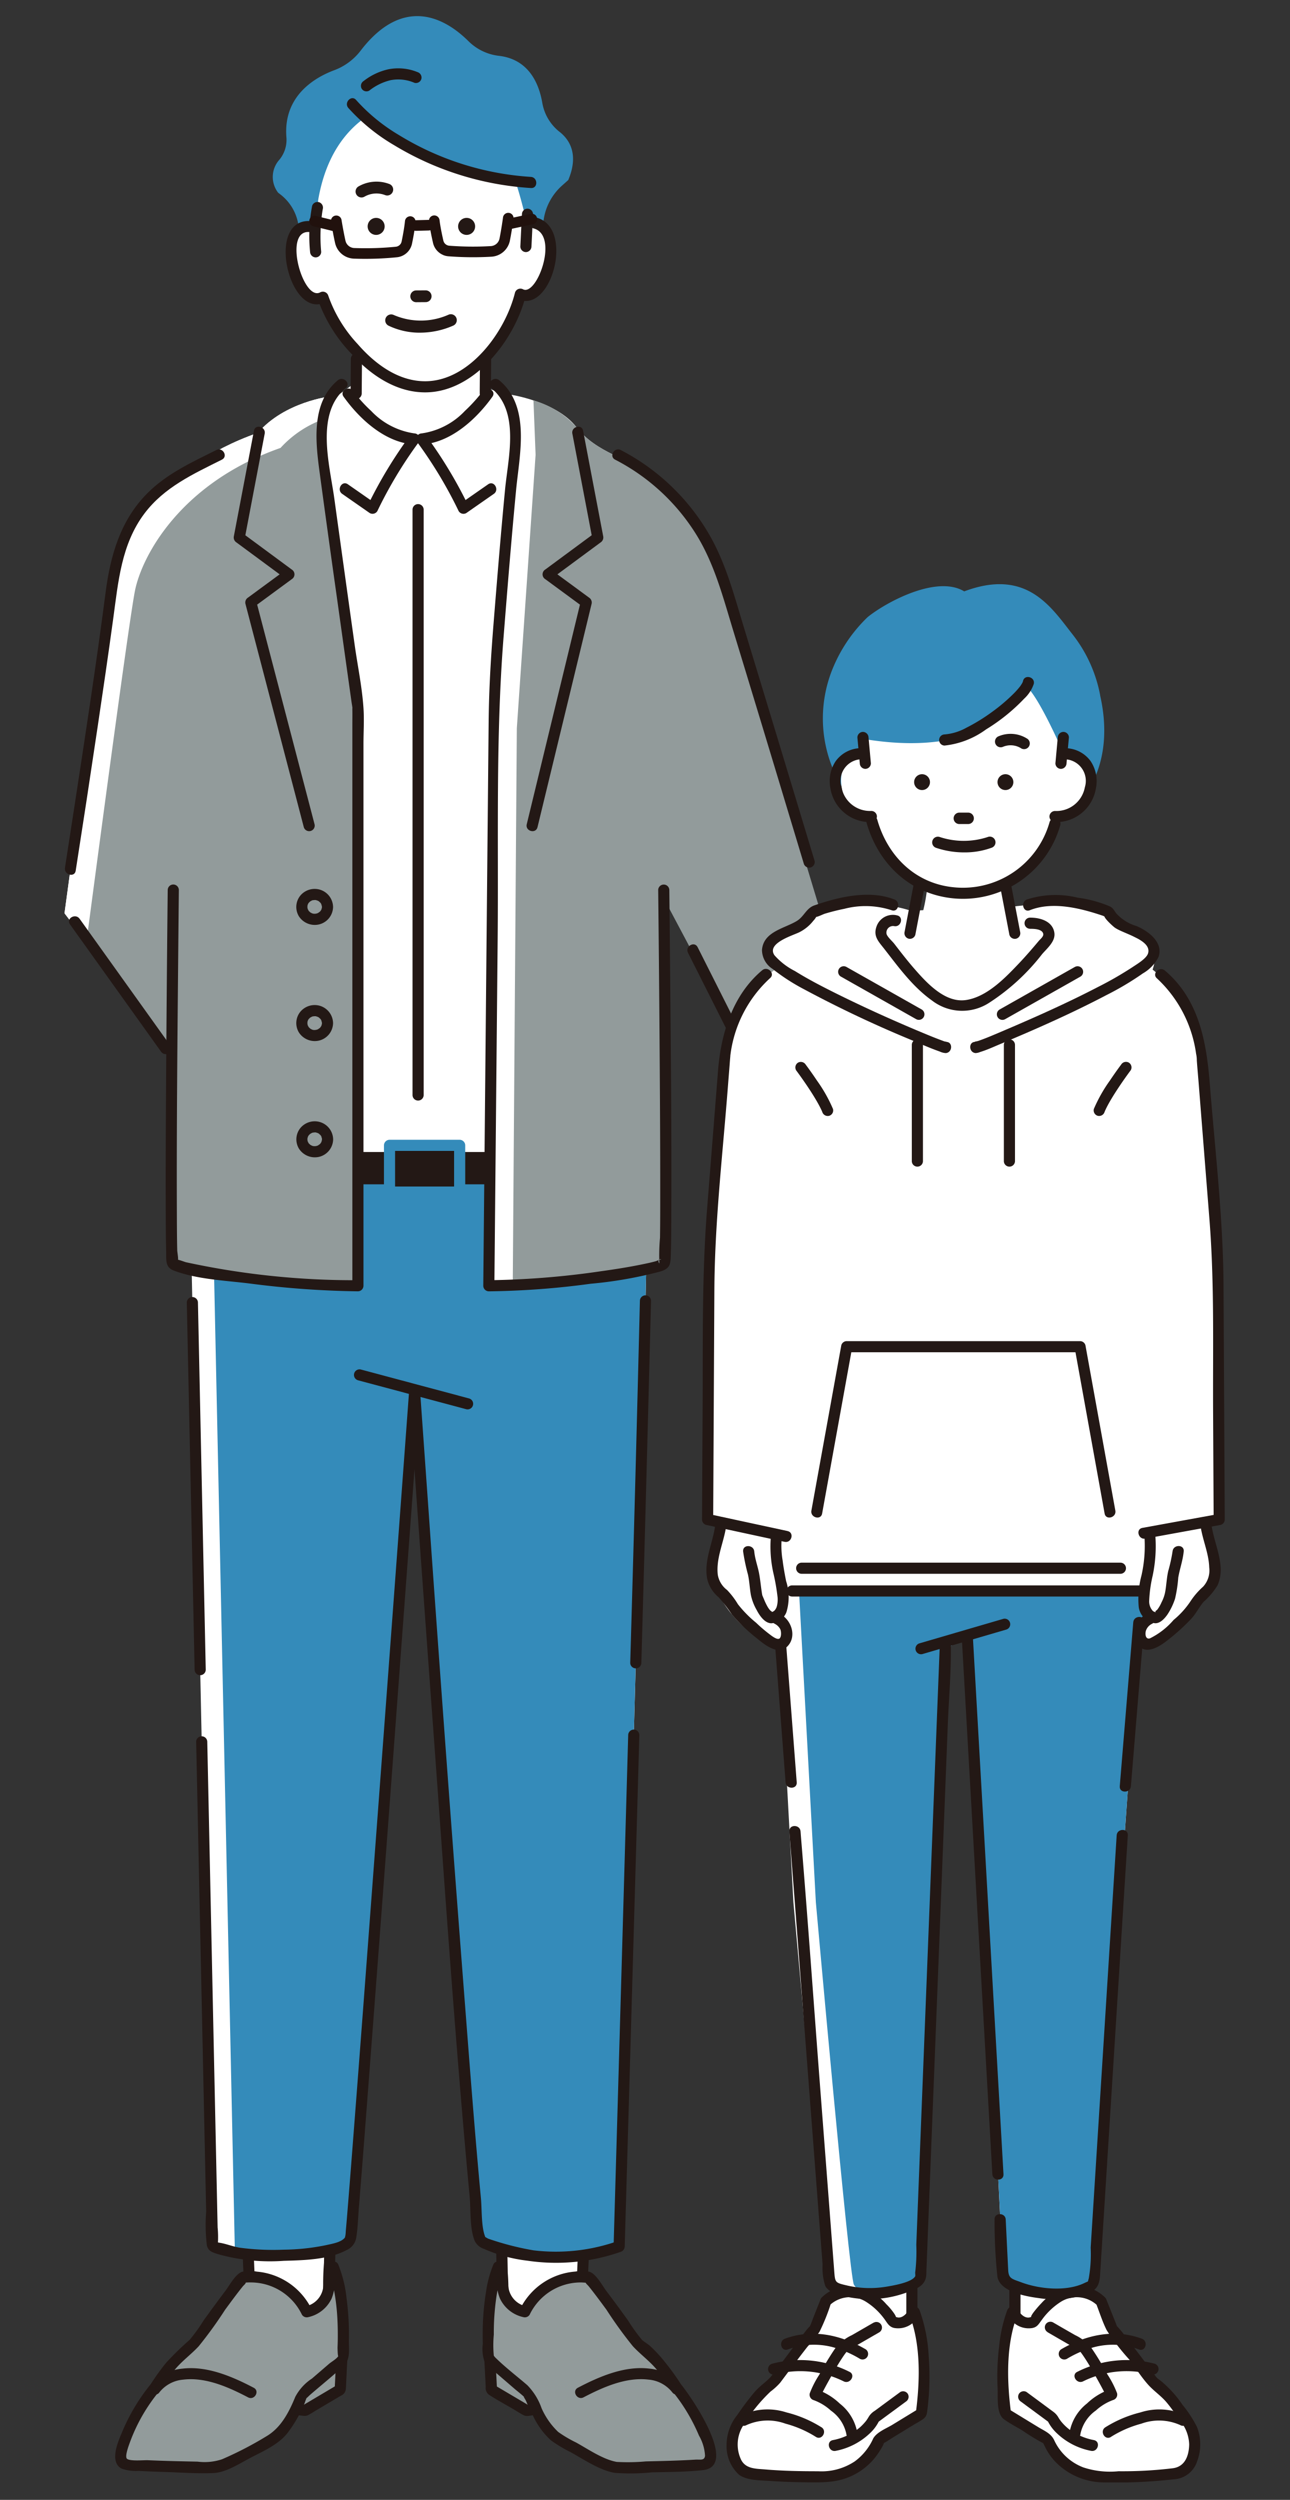 <svg xmlns="http://www.w3.org/2000/svg" xmlns:xlink="http://www.w3.org/1999/xlink" width="160" height="310" viewBox="0 0 160 310">
  <rect x="0" y="0" width="160" height="310" fill="#333333" stroke="none"/>
  <defs>
    <clipPath id="clip-path">
      <rect id="長方形_22329" data-name="長方形 22329" width="143.906" height="305.839" fill="none"/>
    </clipPath>
  </defs>
  <g id="innovator-illust01" transform="translate(-600 -6392)">
    <g id="グループ_36501" data-name="グループ 36501" transform="translate(608 6394)">
      <path id="パス_75202" data-name="パス 75202" d="M50.445,175.613,48.9,214.09l-7.5,2.11-2.277-2.435-.53-29.233Z" transform="translate(15.227 69.293)" fill="#fff"/>
      <g id="グループ_36500" data-name="グループ 36500">
        <g id="グループ_36499" data-name="グループ 36499" clip-path="url(#clip-path)">
          <path id="パス_75203" data-name="パス 75203" d="M49.951,175.82,48.6,209.534,48.4,214.3l.508-.665-7.5,2.11c.223.06.448.119.671.177l-1.687-1.8c-.144-.153-.689-.887-.474-.375.167.4.064.188.082.039a22.405,22.405,0,0,0-.054-3.028q-.111-6.046-.219-12.092L39.516,186.9a11.062,11.062,0,0,0-.039-2.152c1.771.788-.888.512-.209.483.116-.006.4-.3.5-.379q.939-.707,1.877-1.413l9.342-7.027c.7-.527.014-1.726-.7-1.191L41.8,181.61a23.859,23.859,0,0,0-3.333,2.507c-.494.541-.368,1.049-.356,1.766l.439,24.155a26.974,26.974,0,0,0,.067,3.74c.2,1.219,1.658,2.234,2.484,3.115a.689.689,0,0,0,.672.178l7.5-2.111a.708.708,0,0,0,.506-.665q.678-16.856,1.357-33.713.094-2.383.191-4.764c.036-.888-1.344-.887-1.381,0" transform="translate(15.03 69.086)" fill="#231815"/>
          <path id="パス_75204" data-name="パス 75204" d="M45.378,211.286l-7.595-3.936.261,5.174,4.365,2.581s4.1-.678,6.422.806Z" transform="translate(14.908 81.816)" fill="#929b9b"/>
          <path id="パス_75205" data-name="パス 75205" d="M45.922,210.881l-7.595-3.936a.7.7,0,0,0-1.039.6l.155,3.076q.044.881.089,1.763a1.023,1.023,0,0,0,.424.969c.968.633,2,1.184,3,1.772.411.243.816.509,1.238.732a.983.983,0,0,0,.611.106c.029,0,.173-.024.056-.008-.1.013.2-.024.265-.031a8.944,8.944,0,0,1,5.556.778c.555.342,1.369-.375.944-.944l-3.452-4.626c-.526-.7-1.725-.017-1.192.7l3.452,4.626.946-.944c-1.993-1.224-4.7-1.243-6.953-.876l.531.07-4.365-2.581c.113.2.227.4.342.6q-.13-2.588-.261-5.174l-1.039.6q3.8,1.966,7.595,3.936c.788.409,1.487-.782.7-1.192" transform="translate(14.713 81.625)" fill="#231815"/>
          <path id="パス_75206" data-name="パス 75206" d="M61.009,215.057s-2.51-4.011-4.778-5.432c0,0-4.827-6.79-6.122-8.211a7.709,7.709,0,0,0-7.871,4.28c-3.452-.966-2.343-3.29-3.314-5.524,0,0-1.687,3.708-1.12,11.461l4.986,4.292a16.74,16.74,0,0,0,2.887,5A40.663,40.663,0,0,0,53.562,225s8.837-.116,11.048-.392-1.66-7.315-3.6-9.556" transform="translate(14.871 78.983)" fill="#929b9b"/>
          <path id="パス_75207" data-name="パス 75207" d="M61.8,214.9a29.136,29.136,0,0,0-1.961-2.722,17.089,17.089,0,0,0-1.909-2.07c-.284-.252-.817-.57-.964-.72a20.946,20.946,0,0,1-1.759-2.446c-.883-1.222-1.773-2.439-2.682-3.641-.513-.679-1.215-2.036-2.037-2.362a4.449,4.449,0,0,0-1.77-.042,8.36,8.36,0,0,0-6.882,4.64l.78-.317a2.8,2.8,0,0,1-2.22-2.308,15.774,15.774,0,0,0-.611-2.733c-.191-.481-.993-.768-1.262-.166a13.97,13.97,0,0,0-.912,3.38,31.083,31.083,0,0,0-.39,3.856c-.035.866-.036,1.733-.013,2.6a4.809,4.809,0,0,0,.3,2.46,7.517,7.517,0,0,0,1.234,1.061l2.339,2.014c.463.4.971.775,1.4,1.208-.423-.423-.021.092.113.411a20.237,20.237,0,0,0,.873,1.845,9.63,9.63,0,0,0,2.178,2.97,16.632,16.632,0,0,0,2.425,1.462c1.639.9,3.622,2.27,5.5,2.581a25.534,25.534,0,0,0,4.581-.061c2.111-.052,4.253-.046,6.354-.275,4.524-.491-1.554-9.274-2.816-10.766-.575-.679-1.548.3-.976.976a22.562,22.562,0,0,1,3.309,5.513,5.576,5.576,0,0,1,.749,2.5c-.085.629-.577.432-1.245.476-2.031.127-4.067.17-6.1.218a24.794,24.794,0,0,1-3.609.063c-1.71-.305-3.552-1.588-5.048-2.411a15.185,15.185,0,0,1-2.217-1.311,9.164,9.164,0,0,1-2.06-2.947,7.746,7.746,0,0,0-1.764-2.845c-1.27-1.093-2.634-2.132-3.835-3.3a2.011,2.011,0,0,1-.321-.36,14.032,14.032,0,0,1,0-2.611,31.043,31.043,0,0,1,.3-4.537,19.546,19.546,0,0,1,.559-2.623,3.94,3.94,0,0,0,.227-.7c.007-.11.126-.311.053-.146l-1.262-.165c.477,1.2.4,2.528.894,3.714a4.2,4.2,0,0,0,2.9,2.291.7.7,0,0,0,.78-.317,7.036,7.036,0,0,1,6.316-3.988c.273,0,.549.039.82.032.308-.007-.28-.237-.213-.031.049.148.29.346.388.467.766.947,1.487,1.933,2.208,2.912a51.859,51.859,0,0,0,3.28,4.534c.962,1.042,2.125,1.858,3.036,2.994a26.614,26.614,0,0,1,1.745,2.443c.473.749,1.668.057,1.192-.7" transform="translate(14.676 78.788)" fill="#231815"/>
          <path id="パス_75208" data-name="パス 75208" d="M58.451,211.186A5.656,5.656,0,0,0,54.6,209.2c-3.068-.365-6.191.985-8.842,2.372-.787.413-.089,1.6.7,1.192,2.4-1.255,5.259-2.531,8.045-2.2a4.209,4.209,0,0,1,2.973,1.593c.545.7,1.516-.285.976-.976" transform="translate(17.919 82.522)" fill="#231815"/>
          <path id="パス_75209" data-name="パス 75209" d="M15.4,175.613l1.548,38.476,7.5,2.11,2.277-2.435.53-29.233Z" transform="translate(6.077 69.293)" fill="#fff"/>
          <path id="パス_75210" data-name="パス 75210" d="M14.905,175.82l1.356,33.714.192,4.762a.708.708,0,0,0,.506.665l7.5,2.111a.689.689,0,0,0,.672-.178c.784-.837,2.209-1.844,2.481-2.972a13.071,13.071,0,0,0,.047-2.623q.115-6.32.229-12.64l.218-11.945a6.757,6.757,0,0,0,.011-2.159c-.305-.791-1.759-1.5-2.383-1.966l-9.79-7.365c-.71-.536-1.4.664-.7,1.191q4.052,3.05,8.105,6.1l2.1,1.583c.353.265,1.035,1.012,1.478,1.111.311.07-.006-.523-.176-.276-.124.181-.017.893-.02,1.1l-.427,23.5a31.869,31.869,0,0,0-.073,4.012,2.27,2.27,0,0,1-.007.377c.025-.365.354-.477-.117-.1a20.984,20.984,0,0,0-1.959,2.095l.672-.177-7.5-2.11.508.665q-.678-16.856-1.357-33.713-.094-2.383-.191-4.764c-.036-.886-1.417-.89-1.381,0" transform="translate(5.881 69.086)" fill="#231815"/>
          <path id="パス_75211" data-name="パス 75211" d="M20.239,211.286l7.595-3.936-.261,5.174-4.365,2.581s-4.1-.678-6.422.806Z" transform="translate(6.623 81.816)" fill="#929b9b"/>
          <path id="パス_75212" data-name="パス 75212" d="M20.789,212.073l7.595-3.936-1.039-.6-.259,5.174c.113-.2.227-.4.342-.6L23.061,214.7l.533-.07c-2.251-.365-4.962-.349-6.953.876l.944.946q1.726-2.314,3.453-4.627c.531-.711-.667-1.4-1.192-.7q-1.726,2.312-3.453,4.626c-.424.569.389,1.286.944.944a8.591,8.591,0,0,1,5.126-.819c.24.02.478.043.717.074.036,0-.138-.006.017,0a1.029,1.029,0,0,0,.562-.066,10.165,10.165,0,0,0,.888-.524q1.613-.956,3.228-1.911a.979.979,0,0,0,.6-.848c.036-.488.05-.979.074-1.468q.092-1.8.181-3.6a.7.7,0,0,0-1.038-.6l-7.6,3.936c-.789.409-.091,1.6.7,1.192" transform="translate(6.422 81.624)" fill="#231815"/>
          <path id="パス_75213" data-name="パス 75213" d="M9.286,215.057s2.51-4.011,4.778-5.432c0,0,4.827-6.79,6.122-8.211a7.709,7.709,0,0,1,7.871,4.28c3.452-.966,2.343-3.29,3.314-5.524,0,0,1.687,3.708,1.12,11.461L27.5,215.923a16.74,16.74,0,0,1-2.887,5A40.663,40.663,0,0,1,16.733,225s-8.837-.116-11.048-.392,1.66-7.315,3.6-9.556" transform="translate(1.982 78.983)" fill="#929b9b"/>
          <path id="パス_75214" data-name="パス 75214" d="M10.085,215.6a26.592,26.592,0,0,1,1.745-2.442c.912-1.139,2.067-1.948,3.033-2.99a51.571,51.571,0,0,0,3.283-4.538c.722-.98,1.441-1.966,2.208-2.913.07-.086.318-.293.339-.411.059-.317-.407.006-.165-.024a6,6,0,0,1,.742-.033,7.04,7.04,0,0,1,6.394,3.988.7.7,0,0,0,.78.318,4.192,4.192,0,0,0,2.9-2.293c.491-1.185.418-2.514.894-3.714l-1.261.165c-.066-.145.162.463.215.633a17.566,17.566,0,0,1,.51,2.153,26.634,26.634,0,0,1,.37,3.361c.036.692.049,1.386.046,2.079,0,.463-.013.926-.032,1.389,0-.056.015,1.247.107,1.018-.134.332-.88.757-1.137.978q-1.069.922-2.141,1.844a6.165,6.165,0,0,0-2.071,2.269c-.768,1.878-1.754,3.8-3.532,4.861a43.846,43.846,0,0,1-5.556,2.881,6.83,6.83,0,0,1-3.03.293c-2.06-.04-4.121-.086-6.179-.177-.488-.022-2.159.149-2.567-.172-.329-.261.234-1.715.375-2.1a21.5,21.5,0,0,1,3.622-6.284c.57-.674-.4-1.655-.976-.976a24.04,24.04,0,0,0-3.645,6.065c-.48,1.13-1.6,3.645-.075,4.5a5.237,5.237,0,0,0,2.114.291c1.111.064,2.224.1,3.337.137,1.969.06,3.984.219,5.955.131,1.573-.07,3.227-1.173,4.588-1.883,1.647-.859,3.512-1.654,4.666-3.159a16.881,16.881,0,0,0,2.083-3.673,6.165,6.165,0,0,1,.34-.849c-.368.584.139.017.3-.12,1.386-1.194,2.817-2.351,4.167-3.587.884-.81.646-2.079.664-3.226a33.77,33.77,0,0,0-.284-5.132,15.48,15.48,0,0,0-1.04-4.241c-.271-.607-1.07-.319-1.261.165a15.765,15.765,0,0,0-.612,2.735,2.777,2.777,0,0,1-2.22,2.307l.78.318a8.353,8.353,0,0,0-6.785-4.633,4.62,4.62,0,0,0-1.866.033c-.824.328-1.526,1.683-2.039,2.364-.909,1.2-1.8,2.42-2.682,3.64a20.511,20.511,0,0,1-1.736,2.415,38.121,38.121,0,0,0-2.9,2.821A29.3,29.3,0,0,0,8.892,214.9c-.474.754.72,1.448,1.192.7" transform="translate(1.779 78.787)" fill="#231815"/>
          <path id="パス_75215" data-name="パス 75215" d="M8.75,212.162a4.214,4.214,0,0,1,2.973-1.593c2.782-.34,5.649.943,8.044,2.2.787.411,1.485-.78.7-1.192-2.65-1.388-5.774-2.738-8.842-2.372a5.65,5.65,0,0,0-3.849,1.984c-.541.692.43,1.676.976.976" transform="translate(3.005 82.522)" fill="#231815"/>
          <path id="パス_75216" data-name="パス 75216" d="M64.721,91.616,40.807,91.04v-.079L39.156,91l-1.653-.04v.079l-23.913.576s-4.326,15.731-2.177,23.6l2.672,125.406s1.962,1.174,7.545,1.174,9.4-.969,9.582-2.071c.378-2.279,7.944-97.015,7.944-97.015s7.338,96.255,8.168,97.222c.4.469,4.376,2.071,9.054,2.071a25.368,25.368,0,0,0,8.149-1.311s3.432-118.129,3.432-125.476-3.237-23.6-3.237-23.6" transform="translate(4.267 35.891)" fill="#fff"/>
          <path id="パス_75217" data-name="パス 75217" d="M67.165,114.683c0-5.86-2.056-17.361-2.89-21.785L42.819,92.38V92.3l-1.651.04-1.651-.04v.079L15.6,92.956s-4.326,15.731-2.177,23.6l2.65,124.35a27.916,27.916,0,0,0,4.762.36c5.584,0,9.4-.969,9.582-2.071.378-2.279,7.944-97.014,7.944-97.014S45.7,238.432,46.53,239.4c.4.469,4.376,2.071,9.055,2.071a25.378,25.378,0,0,0,8.149-1.311s3.432-118.129,3.432-125.476" transform="translate(5.061 36.42)" fill="#348bba"/>
          <path id="パス_75218" data-name="パス 75218" d="M26.236,121.683q5.876,1.571,11.751,3.141l1.68.45a.691.691,0,0,0,.367-1.332L28.284,120.8l-1.68-.449a.691.691,0,0,0-.367,1.332" transform="translate(10.159 47.478)" fill="#231815"/>
          <path id="パス_75219" data-name="パス 75219" d="M67.52,58.412c-.151-4.7-5.131-12.083-9.055-14.637-3.341-2.176-7.329-2.883-9.814-6.093s-8.285-4.039-8.285-4.039l.428,5.609-2.328,33.92-.522,57.878-.363-.013.363,13.546s11.145-1.145,21.672-3.32c.455-.515.358-43.512.358-43.512s7.545-37.06,7.545-39.338" transform="translate(14.829 13.275)" fill="#fff"/>
          <path id="パス_75220" data-name="パス 75220" d="M36.815,74.925,32.436,43.858c-1.18-2.111-.457-6.822.8-10.066-.4.028-5.937.717-9.249,4.548C11.593,42.691,6.785,51.725,5.928,56.075S0,97.917,0,97.917l13.2,17.3.321,26.306,22.87,2.8.215-15.536.213,0Z" transform="translate(0 13.334)" fill="#fff"/>
          <path id="パス_75221" data-name="パス 75221" d="M36.815,74.925,32.436,43.858c-1.18-2.111-.457-6.822.8-10.066-.4.028-5.937.717-9.249,4.548C11.593,42.691,6.785,51.725,5.928,56.075S0,97.917,0,97.917l13.2,17.3.321,26.306,22.87,2.8.215-15.536.213,0Z" transform="translate(0 13.334)" fill="#fff"/>
          <path id="パス_75222" data-name="パス 75222" d="M58.717,141.055c.456-.516.1-44.742.1-44.742l15.467,29.138,8.837-11.186S66.62,60.482,66.62,58.2c-.151-4.7-5.131-12.084-9.054-14.639-3.341-2.176-7.329-2.881-9.815-6.092a11.211,11.211,0,0,0-5.316-3.3l.265,6.741-2.328,33.92-.506,69.22c3.975-.48,11.558-1.492,18.851-3" transform="translate(15.73 13.484)" fill="#929b9b"/>
          <path id="パス_75223" data-name="パス 75223" d="M31.6,35.774A13.377,13.377,0,0,0,26,39.429C13.6,43.779,8.8,52.814,7.941,57.164s-5.93,42.9-5.93,42.9l.3,1.139L12.4,114.432l.321,26.307,22.871,2.8L35.807,128l.215,0V74.143L31.643,43.076c-.873-1.561-.7-4.542-.046-7.3" transform="translate(0.793 14.116)" fill="#929b9b"/>
          <path id="パス_75224" data-name="パス 75224" d="M46.626,44.478l.045-1.8c.707-1.648.78-3.673-.308-4.928-1.346-1.552-1.92-1.945-2.9-2.071l-.254-9.047H27.062s-.191,8.454-.185,8.529c-.106-.036-2.513,1.965-3.247,2.018-1.261,3.244-1.31,7.387-.13,9.5l4.379,31.067v52.874l15.96.552.522-54.686,2.224-30.345a1.733,1.733,0,0,0,.042-1.667" transform="translate(8.937 10.51)" fill="#fff"/>
          <path id="パス_75225" data-name="パス 75225" d="M54.084,14.342a5.835,5.835,0,0,1-2.128-3.583c-.421-2.443-1.707-5.44-5.442-5.843a6.4,6.4,0,0,1-3.788-1.881C41.2,1.541,38.795-.2,35.96.018,33.649.192,31.441,1.637,29.4,4.312a7.356,7.356,0,0,1-3.263,2.4c-2.4.9-6.351,3.188-5.916,8.354a3.87,3.87,0,0,1-.862,2.725,3.2,3.2,0,0,0-.174,4.1l.2.155a5.914,5.914,0,0,1,2.248,3.47l1.915,8.412,26.848.925,1.763-9.814a7.031,7.031,0,0,1,2.208-3.991l.806-.721.015-.036c.732-1.736,1.137-4.177-1.1-5.951" transform="translate(7.307 0)" fill="#348bba"/>
          <path id="パス_75226" data-name="パス 75226" d="M29.608,8.871c4.26,3.587,4.26,4.26,8.744,6.054,0,0,10.166,1.845,9.574,2.088.181.418.628,1.947.978,3.319a20.163,20.163,0,0,1,.466,2.16,1.736,1.736,0,0,1,.936-.12c1.354.223,2.155,2.123,1.786,4.244s-1.766,4.94-3.121,4.719a1.667,1.667,0,0,1-.6-.229,16.262,16.262,0,0,1-7.513,10,9.539,9.539,0,0,1-9.286,0,16.262,16.262,0,0,1-7.513-10,1.658,1.658,0,0,1-.6.229c-1.356.22-2.752-2.6-3.121-4.719s.432-4.021,1.786-4.244a1.741,1.741,0,0,1,.937.12l.435-3.333c.952-5.362,3.413-8.494,6.1-10.288h0" transform="translate(7.993 3.5)" fill="#fff"/>
          <path id="パス_75227" data-name="パス 75227" d="M47.94,17.059a35.589,35.589,0,0,1-16.42-5.221,22.414,22.414,0,0,1-5.256-4.312c-.572-.682-1.544.3-.976.976a23.853,23.853,0,0,0,5.723,4.647A37.164,37.164,0,0,0,47.94,18.439c.887.066.883-1.315,0-1.381" transform="translate(9.91 2.878)" fill="#231815"/>
          <path id="パス_75228" data-name="パス 75228" d="M33.381,5.11a6.324,6.324,0,0,0-3.626-.346A7.682,7.682,0,0,0,26.7,6.216a.71.71,0,0,0-.247.944.694.694,0,0,0,.944.247,6.825,6.825,0,0,1,2.627-1.291,5.048,5.048,0,0,1,2.986.326.7.7,0,0,0,.849-.483.708.708,0,0,0-.483-.849" transform="translate(10.402 1.831)" fill="#231815"/>
          <path id="パス_75229" data-name="パス 75229" d="M49.069,39.8A25.684,25.684,0,0,1,59.085,49.01c2.29,3.664,3.364,7.833,4.612,11.924q3.527,11.56,7.013,23.13L72.472,89.9a.691.691,0,0,0,1.332-.367q-2.487-8.244-4.983-16.485-1.866-6.158-3.74-12.311c-1.222-4-2.268-8.112-4.4-11.753A27.077,27.077,0,0,0,49.767,38.607c-.789-.406-1.488.785-.7,1.192" transform="translate(19.225 15.2)" fill="#231815"/>
          <path id="パス_75230" data-name="パス 75230" d="M42.451,86.173,49.16,58.48a.721.721,0,0,0-.318-.78l-4.732-3.478v1.192l6.168-4.555a.73.73,0,0,0,.318-.78q-1.245-6.537-2.491-13.074c-.166-.872-1.5-.5-1.33.367l2.489,13.074.318-.78-6.17,4.555a.7.7,0,0,0,0,1.192q2.366,1.738,4.733,3.478l-.318-.78q-3.353,13.846-6.709,27.694c-.209.863,1.123,1.231,1.332.367" transform="translate(16.216 14.405)" fill="#231815"/>
          <path id="パス_75231" data-name="パス 75231" d="M58.941,95.624q.117,10.815.19,21.629c.035,5.28.066,10.561.063,15.841,0,1.888,0,3.777-.028,5.665a24.178,24.178,0,0,0-.084,3.061c.05.411-.413-.587.262-.368-.113-.038-.576.184-.7.219-.526.148-1.064.261-1.6.371-1.724.358-3.467.629-5.212.873a103.288,103.288,0,0,1-13.9,1.111l.69.69.407-42.874c.12-12.523-.257-25.139.738-37.631.484-6.082.973-12.165,1.556-18.238.418-4.352,1.814-10.3-2.1-13.546-.679-.563-1.661.409-.976.976,3.562,2.947,2.079,8.607,1.7,12.569-.524,5.465-.971,10.938-1.41,16.409-.335,4.159-.587,8.206-.626,12.369q-.255,26.724-.508,53.447-.079,8.259-.158,16.519a.7.7,0,0,0,.69.69,102.272,102.272,0,0,0,12.643-.943,51.1,51.1,0,0,0,8.639-1.52c1.236-.385,1.251-.926,1.289-2.077.049-1.515.052-3.033.059-4.549.053-10.563-.06-21.126-.156-31.689q-.04-4.5-.088-9a.691.691,0,0,0-1.381,0" transform="translate(14.696 12.728)" fill="#231815"/>
          <path id="パス_75232" data-name="パス 75232" d="M.522,81.042q4.941,6.905,9.883,13.812l1.418,1.983c.513.717,1.713.028,1.192-.7L3.134,82.329q-.711-.992-1.42-1.984c-.513-.715-1.711-.028-1.192.7" transform="translate(0.156 31.583)" fill="#231815"/>
          <path id="パス_75233" data-name="パス 75233" d="M18.815,38.606c-3.049,1.527-6.143,2.927-8.581,5.389C6.92,47.34,5.679,51.684,5.088,56.239c-1.17,9.015-2.558,18-3.934,26.988Q.6,86.82.044,90.411c-.135.869,1.2,1.244,1.332.367q1.393-8.905,2.718-17.823c.665-4.47,1.321-8.941,1.933-13.417.626-4.571,1-9.24,3.877-13.062,2.46-3.268,6.057-4.9,9.609-6.679.794-.4.1-1.59-.7-1.192" transform="translate(0.013 15.201)" fill="#231815"/>
          <path id="パス_75234" data-name="パス 75234" d="M25.075,85.806Q21.456,71.96,17.836,58.113c-.106.259-.212.52-.317.78l4.732-3.478a.7.7,0,0,0,0-1.192l-6.168-4.553q.157.389.317.78,1.245-6.537,2.491-13.076c.165-.867-1.166-1.24-1.332-.367L15.069,50.08a.728.728,0,0,0,.317.78q3.086,2.278,6.17,4.555V54.222L16.822,57.7a.72.72,0,0,0-.318.78l7.239,27.694a.691.691,0,0,0,1.332-.367" transform="translate(5.939 14.405)" fill="#231815"/>
          <path id="パス_75235" data-name="パス 75235" d="M9.251,95.624q-.128,11.886-.2,23.772c-.033,5.389-.064,10.777-.043,16.166.006,1.634.01,3.269.05,4.9.026,1-.153,1.943.922,2.357,2.857,1.1,6.352,1.237,9.362,1.607a114.463,114.463,0,0,0,13.5.979.7.7,0,0,0,.69-.69v-67.2c0-1.471.1-2.98,0-4.45-.176-2.626-.739-5.28-1.1-7.884q-1.266-9.029-2.512-18.06c-.576-4.191-2.4-10.565,1.411-13.718.685-.568-.3-1.54-.976-.976-3.361,2.781-2.763,7.719-2.248,11.526q1.04,7.717,2.131,15.427.9,6.447,1.806,12.893c.043.308.109.622.131.932-.017-.227-.025-.121-.021.061.013.642,0,1.284,0,1.926v69.524l.69-.69A98.435,98.435,0,0,1,11.524,141.8c-.179-.04-1.036-.389-1.181-.314-.049.025-.015.545.144.264.144-.254-.047-1.141-.054-1.435-.038-1.584-.042-3.17-.047-4.756-.039-10.406.067-20.814.162-31.22q.04-4.359.085-8.718a.691.691,0,0,0-1.381,0" transform="translate(3.55 12.728)" fill="#231815"/>
          <path id="パス_75236" data-name="パス 75236" d="M23.8,90.171c0,.045-.006.089-.007.132,0,.091-.035-.008.008-.057a1.03,1.03,0,0,0-.052.208c-.006.018-.059.145-.01.035s-.01.015-.017.031c-.036.068-.084.128-.121.192s.116-.124.018-.025c-.02.02-.038.04-.057.061s-.06.056-.091.085c-.082.079.028-.028.042-.029-.043,0-.13.088-.176.113-.029.017-.066.029-.093.047-.049.024-.026.014.067-.026-.025.011-.054.021-.081.031-.068.022-.139.038-.209.053-.093.024.008-.033.052,0-.014-.01-.091.007-.112.008-.067,0-.135,0-.2,0-.155,0,.159.039.008,0l-.127-.028c-.035-.011-.068-.021-.1-.033-.112-.039,0-.035.026.014-.015-.031-.155-.081-.185-.1s-.045-.032-.07-.049c-.119-.075.081.089.025.021s-.112-.109-.165-.16c-.1-.1.085.132.006.01-.015-.024-.032-.046-.045-.07-.028-.042-.063-.152-.1-.183.061.05.047.127.024.049-.013-.04-.028-.079-.038-.12s-.011-.056-.02-.084c-.036-.132.011.167,0-.008a1.158,1.158,0,0,1,0-.2.419.419,0,0,1,0-.043c.008-.075.006-.057-.008.056A.328.328,0,0,0,22,90.012c.011-.042.073-.156.063-.2.015.078-.063.127-.01.031.024-.042.045-.085.073-.126.013-.024.029-.046.045-.07.077-.117-.088.081-.018.025.05-.04.1-.1.145-.148.071-.073.063,0-.026.015a.372.372,0,0,0,.068-.049c.038-.024.2-.085.22-.121-.026.047-.132.047-.046.021l.123-.04.085-.021.042-.008c.075-.013.059-.011-.052.006.026.02.165-.01.2-.01s.075,0,.113.006c.151,0-.155-.036-.008,0,.085.021.166.043.25.07.117.035-.042-.01-.046-.021.008.02.11.054.131.067s.061.036.089.054l.052.036c.042.031.024.017-.057-.043.008.035.148.139.18.173.078.079-.026-.026-.028-.043.007.036.059.086.079.12s.035.06.052.091l.026.054c.022.05.013.026-.028-.067a1.143,1.143,0,0,0,.071.241c.031.113-.01-.039,0-.057a.738.738,0,0,0,.011.174.69.69,0,1,0,1.379,0,2.282,2.282,0,0,0-1.541-2.113,2.316,2.316,0,0,0-2.473.655,2.228,2.228,0,0,0-.23,2.611,2.343,2.343,0,0,0,2.453,1.029,2.267,2.267,0,0,0,1.791-2.182.69.69,0,0,0-1.379,0" transform="translate(8.133 34.697)" fill="#231815"/>
          <path id="パス_75237" data-name="パス 75237" d="M23.8,79.838c0,.043-.006.088-.007.131,0,.091-.035-.008.008-.056a.993.993,0,0,0-.052.206c-.006.018-.059.145-.01.035s-.01.015-.017.031c-.036.068-.084.128-.121.194s.116-.126.018-.027c-.02.02-.038.04-.057.061s-.06.056-.091.085c-.082.079.028-.028.042-.029-.043,0-.13.088-.176.113-.029.017-.066.029-.093.049-.049.022-.026.013.067-.028-.025.011-.054.021-.081.031-.068.022-.139.038-.209.054-.093.022.008-.035.052-.006-.014-.01-.091.007-.112.008-.067,0-.135,0-.2,0-.155,0,.159.039.008,0-.042-.011-.085-.018-.127-.029s-.068-.021-.1-.033c-.112-.039,0-.035.026.015-.015-.032-.155-.082-.185-.1s-.045-.032-.07-.047c-.119-.075.081.088.025.02s-.112-.109-.165-.16c-.1-.1.085.132.006.01-.015-.024-.032-.046-.045-.07-.028-.042-.063-.152-.1-.183.061.05.047.127.024.049-.013-.04-.028-.08-.038-.12s-.011-.056-.02-.084c-.036-.132.011.167,0-.008a1.158,1.158,0,0,1,0-.2c0-.014,0-.029,0-.043.008-.075.006-.057-.008.056A.329.329,0,0,0,22,79.679c.011-.043.073-.158.063-.2.015.078-.063.127-.01.031.024-.042.045-.085.073-.126.013-.024.029-.046.045-.07.077-.117-.088.081-.018.025.05-.04.1-.1.145-.148.071-.071.063,0-.026.015a.436.436,0,0,0,.068-.047c.038-.025.2-.086.22-.123-.026.047-.132.047-.046.021l.123-.04L22.722,79l.042-.008c.075-.013.059-.011-.052.006.026.02.165-.01.2-.01s.075,0,.113.006c.151,0-.155-.036-.008,0,.085.021.166.043.25.07.117.035-.042-.01-.046-.021.008.02.11.054.131.067s.061.036.089.056.035.022.052.035c.042.031.024.017-.057-.043.008.035.148.141.18.173.078.079-.026-.026-.028-.043.007.036.059.086.079.12s.035.06.052.091l.026.056c.022.049.013.025-.028-.068a1.154,1.154,0,0,0,.071.243c.031.112-.01-.04,0-.057a.747.747,0,0,0,.011.174.69.69,0,1,0,1.379,0,2.281,2.281,0,0,0-1.541-2.113,2.313,2.313,0,0,0-2.473.654,2.228,2.228,0,0,0-.23,2.611,2.343,2.343,0,0,0,2.453,1.029,2.267,2.267,0,0,0,1.791-2.181.69.69,0,1,0-1.379,0" transform="translate(8.133 30.619)" fill="#231815"/>
          <path id="パス_75238" data-name="パス 75238" d="M23.8,100.505c0,.043-.006.088-.007.131,0,.091-.035-.008.008-.056a.993.993,0,0,0-.052.206c-.006.018-.059.145-.01.035s-.01.015-.017.031c-.036.068-.084.128-.121.194s.116-.126.018-.027c-.02.02-.038.04-.057.061s-.06.056-.091.085c-.082.079.028-.028.042-.029-.043,0-.13.088-.176.113-.029.017-.066.029-.093.049-.049.022-.026.013.067-.026l-.081.029c-.068.022-.139.038-.209.054-.093.022.008-.035.052-.006-.014-.01-.091.007-.112.008-.067,0-.135,0-.2,0-.155,0,.159.039.008,0-.042-.011-.085-.018-.127-.029s-.068-.021-.1-.033c-.112-.039,0-.035.026.015-.015-.032-.155-.082-.185-.1s-.045-.032-.07-.047c-.119-.075.081.088.025.02s-.112-.109-.165-.16c-.1-.1.085.132.006.01-.015-.024-.032-.046-.045-.07-.028-.042-.063-.152-.1-.183.061.05.047.127.024.049-.013-.04-.028-.079-.038-.12s-.011-.056-.02-.084c-.036-.132.011.167,0-.008a1.158,1.158,0,0,1,0-.2v-.043c.008-.075.006-.057-.008.056a.329.329,0,0,0,.017-.084c.011-.043.073-.158.063-.2.015.078-.063.127-.01.031.024-.042.045-.085.073-.126.013-.024.029-.046.045-.07.077-.117-.088.081-.018.025.05-.04.1-.1.145-.148.071-.071.063,0-.026.015a.435.435,0,0,0,.068-.047c.038-.025.2-.086.22-.123-.026.047-.132.047-.046.021l.123-.04.085-.021.042-.008c.075-.013.059-.011-.052.006.026.02.165-.01.2-.01s.075,0,.113.006c.151,0-.155-.036-.008,0,.085.021.166.043.25.07.117.035-.042-.01-.046-.021.008.02.11.054.131.067s.061.036.089.056.035.022.052.035c.042.031.024.017-.057-.043.008.035.148.141.18.173.078.079-.026-.026-.028-.043.007.036.059.086.079.12s.035.06.052.091l.026.056c.022.049.013.025-.028-.068a1.154,1.154,0,0,0,.071.243c.031.112-.01-.04,0-.057a.747.747,0,0,0,.011.174.69.69,0,1,0,1.379,0,2.281,2.281,0,0,0-1.541-2.113,2.313,2.313,0,0,0-2.473.654,2.228,2.228,0,0,0-.23,2.611,2.346,2.346,0,0,0,2.453,1.031,2.27,2.27,0,0,0,1.791-2.183.69.69,0,1,0-1.379,0" transform="translate(8.133 38.774)" fill="#231815"/>
          <path id="パス_75239" data-name="パス 75239" d="M29.071,18.987a1.055,1.055,0,1,1-1.064-1.046,1.056,1.056,0,0,1,1.064,1.046" transform="translate(10.638 7.079)" fill="#231815"/>
          <path id="パス_75240" data-name="パス 75240" d="M37.117,18.987a1.055,1.055,0,1,1-1.063-1.046,1.052,1.052,0,0,1,1.063,1.046" transform="translate(13.813 7.079)" fill="#231815"/>
          <path id="パス_75241" data-name="パス 75241" d="M32.947,25.787a.689.689,0,0,1-.282.059l-1.171.01a.732.732,0,0,1-.011-1.464l1.173-.008a.732.732,0,0,1,.526,1.245.7.7,0,0,1-.234.159m-1.455-.022Z" transform="translate(12.136 9.621)" fill="#231815"/>
          <path id="パス_75242" data-name="パス 75242" d="M29.9,16.433a.736.736,0,0,0,.19-1.417,4.478,4.478,0,0,0-3.88.324.736.736,0,0,0,.795,1.238,2.992,2.992,0,0,1,2.544-.192.733.733,0,0,0,.351.047" transform="translate(10.21 5.805)" fill="#231815"/>
          <path id="パス_75243" data-name="パス 75243" d="M32.97,28.794a10.244,10.244,0,0,0,4.022-.888.737.737,0,0,0-.65-1.323,8.467,8.467,0,0,1-6.769.014.737.737,0,0,0-.637,1.329,8.914,8.914,0,0,0,4.035.869" transform="translate(11.252 10.459)" fill="#231815"/>
          <path id="パス_75244" data-name="パス 75244" d="M41.922,21.819l.172-3.506.025-.5a.7.7,0,0,0-.69-.69.7.7,0,0,0-.69.69l-.172,3.506-.025.5a.7.7,0,0,0,.69.69.707.707,0,0,0,.69-.69" transform="translate(15.996 6.754)" fill="#231815"/>
          <path id="パス_75245" data-name="パス 75245" d="M23.133,18.4c-6.168-1-3.111,12.409,1.509,9.989l-1.014-.413a18.724,18.724,0,0,0,4.22,6.854c2.378,2.65,5.635,4.85,9.327,4.762,6-.144,10.928-6.553,12.269-11.993l-1.014.413c4.173,2.024,7.137-8.85,2.34-10.087a.691.691,0,0,0-.367,1.332c3.221.831.442,8.4-1.277,7.563a.7.7,0,0,0-1.014.413c-1.191,4.829-5.581,10.834-10.938,10.98-3.461.092-6.423-2.13-8.591-4.629a17,17,0,0,1-3.626-5.974.7.7,0,0,0-1.014-.413c-2.157,1.131-4.718-8.04-1.178-7.465.869.141,1.243-1.19.367-1.332" transform="translate(7.761 7.062)" fill="#231815"/>
          <path id="パス_75246" data-name="パス 75246" d="M22.119,17.029a19.85,19.85,0,0,0-.251,5.68.708.708,0,0,0,.689.689.693.693,0,0,0,.692-.689,20.127,20.127,0,0,1,0-3.779c.02-.223.043-.445.068-.668.008-.052.014-.1.02-.153.01-.078.015-.112,0-.011.011-.082.021-.163.035-.243.021-.152.045-.305.077-.459a.71.71,0,0,0-.484-.848.7.7,0,0,0-.848.481" transform="translate(8.59 6.521)" fill="#231815"/>
          <path id="パス_75247" data-name="パス 75247" d="M25.692,22.894a2.48,2.48,0,0,1-1.482-1.756c-.261-1.166-.491-2.584-.5-2.644a.658.658,0,1,1,1.3-.211c0,.015.234,1.441.487,2.567a1.164,1.164,0,0,0,1.1.911A38.224,38.224,0,0,0,31.75,21.6a.818.818,0,0,0,.713-.65c.144-.7.333-1.708.417-2.551a.659.659,0,0,1,1.311.13c-.089.9-.287,1.957-.438,2.686A2.133,2.133,0,0,1,31.9,22.905a39.562,39.562,0,0,1-5.338.173,2.5,2.5,0,0,1-.867-.184" transform="translate(9.351 6.996)" fill="#21110d"/>
          <path id="パス_75248" data-name="パス 75248" d="M22.179,19.02a.658.658,0,0,1,.407-1.248l2.7.662a.658.658,0,0,1-.314,1.279l-2.7-.661a.528.528,0,0,1-.093-.032" transform="translate(8.59 7.005)" fill="#21110d"/>
          <path id="パス_75249" data-name="パス 75249" d="M34.191,22.713a2.136,2.136,0,0,1-1.273-1.5c-.166-.727-.388-1.779-.5-2.675a.658.658,0,0,1,1.307-.16c.1.84.315,1.845.474,2.541a.822.822,0,0,0,.727.636,38.446,38.446,0,0,0,5.154.05,1.168,1.168,0,0,0,1.084-.934c.227-1.134.427-2.563.428-2.577a.658.658,0,1,1,1.3.18c-.008.06-.206,1.484-.441,2.655a2.483,2.483,0,0,1-2.307,1.991,39.451,39.451,0,0,1-5.341-.054,2.131,2.131,0,0,1-.619-.151" transform="translate(12.791 6.914)" fill="#21110d"/>
          <path id="パス_75250" data-name="パス 75250" d="M39.408,19.464a.659.659,0,0,1,.112-1.254l2.916-.623a.659.659,0,0,1,.275,1.289l-2.916.623a.659.659,0,0,1-.386-.035" transform="translate(15.388 6.934)" fill="#21110d"/>
          <path id="パス_75251" data-name="パス 75251" d="M31.19,19.428a.659.659,0,0,1,.232-1.268l1.572-.042a.658.658,0,1,1,.035,1.316l-1.572.042a.656.656,0,0,1-.266-.049" transform="translate(12.145 7.149)" fill="#21110d"/>
          <path id="パス_75252" data-name="パス 75252" d="M25.476,30.681q-.015,1.87-.031,3.74l0,.538a.69.69,0,0,0,1.381,0q.015-1.87.031-3.74l0-.538a.69.69,0,0,0-1.381,0" transform="translate(10.038 11.834)" fill="#231815"/>
          <path id="パス_75253" data-name="パス 75253" d="M36.962,30.681q-.015,1.87-.031,3.74l0,.538a.69.69,0,0,0,1.381,0q.015-1.87.031-3.74l0-.538a.69.69,0,0,0-1.381,0" transform="translate(14.571 11.834)" fill="#231815"/>
          <path id="パス_75254" data-name="パス 75254" d="M24.952,34.119c2.014,2.817,5.174,5.705,8.777,5.935q-.243-.59-.488-1.178a55.232,55.232,0,0,0-5.285,8.736l.944-.248-3.418-2.382c-.731-.509-1.421.688-.7,1.192L28.2,48.555a.7.7,0,0,0,.946-.247,53.38,53.38,0,0,1,5.071-8.457.7.7,0,0,0-.489-1.178,9.137,9.137,0,0,1-5.354-2.784,18.276,18.276,0,0,1-2.231-2.468c-.513-.715-1.711-.028-1.192.7" transform="translate(9.659 13.068)" fill="#231815"/>
          <path id="パス_75255" data-name="パス 75255" d="M39.543,33.423c-.184.258-.3.395-.559.706a20.164,20.164,0,0,1-1.672,1.763,9.135,9.135,0,0,1-5.355,2.782.7.7,0,0,0-.488,1.178,53.717,53.717,0,0,1,5.071,8.457.7.7,0,0,0,.946.248q1.707-1.192,3.417-2.382c.724-.5.035-1.7-.7-1.192l-3.418,2.382.944.248a55.315,55.315,0,0,0-5.287-8.737q-.243.59-.488,1.178c3.6-.229,6.765-3.118,8.779-5.934.517-.724-.679-1.414-1.192-.7" transform="translate(12.346 13.069)" fill="#231815"/>
          <rect id="長方形_22327" data-name="長方形 22327" width="16.93" height="4.005" transform="translate(36.45 140.857)" fill="#231815"/>
          <rect id="長方形_22328" data-name="長方形 22328" width="8.699" height="5.8" transform="translate(40.317 140.028)" fill="#231815"/>
          <path id="パス_75256" data-name="パス 75256" d="M37.8,105.714h-8.7l.69.69v-5.8l-.69.69h8.7l-.69-.69v5.8a.691.691,0,0,0,1.381,0v-5.8a.7.7,0,0,0-.69-.69h-8.7a.7.7,0,0,0-.69.69v5.8a.7.7,0,0,0,.69.69h8.7a.691.691,0,0,0,0-1.381" transform="translate(11.212 39.424)" fill="#348bba"/>
          <path id="パス_75257" data-name="パス 75257" d="M30.953,44.056v72.638a.691.691,0,0,0,1.381,0V44.056a.691.691,0,0,0-1.381,0" transform="translate(12.213 17.12)" fill="#231815"/>
          <path id="パス_75258" data-name="パス 75258" d="M51.695,159.34q.628-22.462,1.2-44.926a.691.691,0,0,0-1.381,0q-.544,22.465-1.2,44.926a.691.691,0,0,0,1.381,0" transform="translate(19.853 44.882)" fill="#231815"/>
          <path id="パス_75259" data-name="パス 75259" d="M11.71,165.889q.393,18.484.788,36.966.226,10.656.453,21.309a21.2,21.2,0,0,0,.089,4.188c.177.725.668.847,1.349,1.077a23.877,23.877,0,0,0,8.195.834c2.468-.071,5.534-.132,7.775-1.33a2.035,2.035,0,0,0,1.222-1.654c.181-1.146.209-2.336.3-3.489.456-5.584.88-11.171,1.305-16.757q1.931-25.293,3.8-50.59.816-10.98,1.627-21.959.27-3.671.542-7.34a30.236,30.236,0,0,0,.3-4.04,4.324,4.324,0,0,1,.04-.551H38.112q1.473,20.914,3.008,41.823c1.414,19.319,2.71,38.662,4.514,57.949.152,1.62-.013,3.959.635,5.492a1.955,1.955,0,0,0,1.148.968,18.592,18.592,0,0,0,5.377,1.462,24.3,24.3,0,0,0,11.564-1.095.72.72,0,0,0,.506-.665q.619-21.318,1.224-42.636.3-10.4.589-20.8a.691.691,0,0,0-1.381,0q-.83,29.529-1.686,59.056-.063,2.188-.127,4.378l.506-.667a23.088,23.088,0,0,1-10.43,1.145,35.1,35.1,0,0,1-5.566-1.427c-.223-.064-.616-.43-.381-.046-.036-.057-.024-.141-.049-.2-.506-1.24-.4-3.357-.534-4.8-.742-7.9-1.342-15.808-1.952-23.715q-2.374-30.658-4.527-61.335Q40.02,130,39.493,122.552a.691.691,0,0,0-1.381,0q-.975,13.252-1.959,26.5-1.853,24.987-3.736,49.975-.745,9.844-1.509,19.684-.241,3.067-.491,6.132c-.05.59-.1,1.18-.153,1.77a3.648,3.648,0,0,1-.053.552c-.052.209-.07.243-.014.16-.424.637-1.6.814-2.289.975a27.211,27.211,0,0,1-5.324.58,31.325,31.325,0,0,1-5.424-.241c-.9-.131-1.785-.523-2.666-.636-.022,0-.375-.162-.374-.163-.011.015.215.584.3.552a2.776,2.776,0,0,0-.008-.4,12.045,12.045,0,0,0-.04-1.862q-.2-9.365-.4-18.731-.433-20.358-.867-40.717l-.017-.8a.691.691,0,0,0-1.381,0" transform="translate(4.62 48.094)" fill="#231815"/>
          <path id="パス_75260" data-name="パス 75260" d="M10.877,114.566l.849,39.879.121,5.684a.691.691,0,0,0,1.381,0l-.849-39.879-.121-5.684a.691.691,0,0,0-1.381,0" transform="translate(4.292 44.942)" fill="#231815"/>
          <path id="パス_75261" data-name="パス 75261" d="M55.477,83.584l4.173,8.285q.3.588.591,1.174c.4.794,1.591.095,1.192-.7Q59.347,88.2,57.26,84.061q-.295-.586-.591-1.174c-.4-.794-1.591-.095-1.192.7" transform="translate(21.858 32.567)" fill="#231815"/>
          <path id="パス_75262" data-name="パス 75262" d="M67.892,186.365l1.933,30.969,6.582-.077,1.906,1.549V194.329Z" transform="translate(26.789 73.535)" fill="#fff"/>
          <path id="パス_75263" data-name="パス 75263" d="M67.4,186.572q.845,13.53,1.689,27.06.121,1.956.244,3.909a.7.7,0,0,0,.69.69l4.969-.059a9.373,9.373,0,0,0,1.155-.013c.5-.071.435.119.008-.177.653.453,1.251,1.017,1.869,1.519a.7.7,0,0,0,1.178-.488V202.661c0-2.549.139-5.143,0-7.691-.081-1.5-2.216-2.461-3.314-3.3q-3.726-2.847-7.45-5.693c-.706-.54-1.395.658-.7,1.191l10.423,7.966-.343-.6v24.478q.59-.243,1.178-.488a12.87,12.87,0,0,0-1.888-1.534,2.989,2.989,0,0,0-1.6-.2l-5.493.064.69.69q-.845-13.53-1.689-27.06-.121-1.956-.244-3.909c-.054-.883-1.436-.888-1.381,0" transform="translate(26.593 73.328)" fill="#231815"/>
          <path id="パス_75264" data-name="パス 75264" d="M70.988,203.547s3.926-4.053,8.4,2.58a2.089,2.089,0,0,0,2.572-1.29s1.966,4.821.881,12.643l-5.288,3.231s-.95,3.57-5.831,4.591a74.414,74.414,0,0,1-10.325-.467,2.146,2.146,0,0,1-1.568-1.409,5.015,5.015,0,0,1,.706-5.309s2.1-3.358,4-4.548c0,0,4-5.393,5.082-6.584Z" transform="translate(23.429 79.831)" fill="#fff"/>
          <path id="パス_75265" data-name="パス 75265" d="M71.671,204.228a3.7,3.7,0,0,1,4.534-.413,8.242,8.242,0,0,1,2.136,1.966c.432.541.628,1.106,1.315,1.261a2.81,2.81,0,0,0,3.095-1.664l-1.262-.166c1.538,3.825,1.385,8.472.856,12.461.114-.2.229-.4.342-.6l-3.22,1.966c-.761.466-1.957.913-2.4,1.718a7.122,7.122,0,0,1-2.3,2.844,7.453,7.453,0,0,1-4.525,1.213c-2.176,0-4.357-.039-6.525-.223-1.237-.106-2.574-.043-3.109-1.383a4.392,4.392,0,0,1,.25-3.92,20.256,20.256,0,0,1,3.479-4.358,7.745,7.745,0,0,0,1.2-1.1c.443-.591.884-1.184,1.329-1.774.675-.9,1.353-1.791,2.043-2.676a20.207,20.207,0,0,0,1.5-1.856,25.116,25.116,0,0,0,1.441-3.6c.329-.826-1.005-1.184-1.33-.368q-.464,1.163-.927,2.326a10.724,10.724,0,0,1-.42,1.052c-.014.028.187-.238-.06,0a6.485,6.485,0,0,0-.5.605c-1.448,1.8-2.742,3.721-4.2,5.5-.513.625-1.316,1.114-2.014,1.9a34.28,34.28,0,0,0-2.183,2.892,5.923,5.923,0,0,0-1.33,3.654,4.79,4.79,0,0,0,1.554,3.772c1.032.727,2.655.672,3.869.76,1.528.109,3.06.152,4.591.17,2.277.025,4.173.038,6.22-1.178a7.934,7.934,0,0,0,2.484-2.3c.116-.167.952-1.376.8-1.588.153.216-.6.481,0,.184.388-.19.753-.46,1.121-.686q1.385-.843,2.767-1.689a9.823,9.823,0,0,0,1.012-.619c.448-.358.439-.734.508-1.3a32.3,32.3,0,0,0,.137-6.515,19.722,19.722,0,0,0-1.128-5.656c-.2-.5-.968-.75-1.261-.165-.268.535-.923,1.309-1.643,1.01-.039-.015-.1-.008-.131-.032.259.165-.1-.381-.11-.393A7.8,7.8,0,0,0,78.7,204.1a6.75,6.75,0,0,0-3.876-2.224,5.014,5.014,0,0,0-4.129,1.378c-.625.633.351,1.611.976.976" transform="translate(23.234 79.638)" fill="#231815"/>
          <path id="パス_75266" data-name="パス 75266" d="M74.18,207.99c-3.047-1.768-6.578-2.549-9.975-1.289-.827.305-.469,1.64.367,1.33a9.2,9.2,0,0,1,5.545-.289,13.355,13.355,0,0,1,3.367,1.439.691.691,0,0,0,.7-1.192" transform="translate(25.149 81.315)" fill="#231815"/>
          <path id="パス_75267" data-name="パス 75267" d="M72.665,209.887a13.552,13.552,0,0,0-9.6-1,.69.69,0,0,0,.367,1.33,12.133,12.133,0,0,1,8.536.863c.8.37,1.5-.82.7-1.192" transform="translate(24.693 82.233)" fill="#231815"/>
          <path id="パス_75268" data-name="パス 75268" d="M74.206,205.123q-1.349.78-2.7,1.558a5.612,5.612,0,0,0-2.082,1.662,35.036,35.036,0,0,0-1.947,3.226,12.074,12.074,0,0,0-1.188,2.316.7.7,0,0,0,.481.849,6.392,6.392,0,0,1,2.141,1.3,4.729,4.729,0,0,1,1.919,2.917c.085.876,1.466.884,1.381,0a5.862,5.862,0,0,0-2.2-3.79,7.873,7.873,0,0,0-2.871-1.754l.483.849c.036-.121-.1.144-.014.029a.939.939,0,0,0,.07-.146c.086-.169.17-.338.258-.5.238-.459.485-.912.736-1.364.591-1.065,1.192-2.136,1.887-3.141.1-.141.2-.271.3-.4a1.212,1.212,0,0,1,.152-.165c.042-.038-.121.084.039-.021.43-.279.9-.513,1.34-.77q1.259-.724,2.514-1.45a.691.691,0,0,0-.7-1.192" transform="translate(26.147 80.898)" fill="#231815"/>
          <path id="パス_75269" data-name="パス 75269" d="M76.845,211.29q-1.588,1.169-3.177,2.34a2.25,2.25,0,0,0-.727.714,5.576,5.576,0,0,1-.349.538,7.027,7.027,0,0,1-.734.777,7.25,7.25,0,0,1-3.386,1.6c-.869.183-.5,1.515.367,1.332a8.492,8.492,0,0,0,4.2-2.148,5.28,5.28,0,0,0,1.18-1.579l-.248.247,3.566-2.626a.71.71,0,0,0,.247-.944.7.7,0,0,0-.944-.248" transform="translate(26.822 83.331)" fill="#231815"/>
          <path id="パス_75270" data-name="パス 75270" d="M70.243,215.024a14.893,14.893,0,0,0-4.344-1.845,7.631,7.631,0,0,0-5.641.375.691.691,0,0,0,.7,1.192,6.421,6.421,0,0,1,4.82-.172,13.677,13.677,0,0,1,3.771,1.641c.749.483,1.442-.711.7-1.192" transform="translate(23.644 83.975)" fill="#231815"/>
          <path id="パス_75271" data-name="パス 75271" d="M94.949,186.365l-1.933,30.969-6.582-.077-1.906,1.549V194.329Z" transform="translate(33.353 73.535)" fill="#fff"/>
          <path id="パス_75272" data-name="パス 75272" d="M94.5,186.572q-.845,13.53-1.689,27.06-.121,1.956-.244,3.909l.69-.69-5.493-.064a2.982,2.982,0,0,0-1.577.19,13.579,13.579,0,0,0-1.906,1.549q.588.245,1.178.488V194.537l-.343.6,10.423-7.966c.7-.531.01-1.732-.7-1.191l-6.356,4.857q-1.755,1.343-3.513,2.685c-.469.358-.8.549-.894,1.156a45.963,45.963,0,0,0,0,6.789v17.551a.7.7,0,0,0,1.178.488c.6-.485,1.272-.934,1.817-1.477-.266.265-.538.031-.02.134a7.007,7.007,0,0,0,1.234.014l4.969.059a.7.7,0,0,0,.69-.69q.845-13.53,1.689-27.06.121-1.956.244-3.909c.056-.887-1.325-.884-1.381,0" transform="translate(33.115 73.328)" fill="#231815"/>
          <path id="パス_75273" data-name="パス 75273" d="M95.635,203.547s-3.926-4.053-8.4,2.58a2.089,2.089,0,0,1-2.572-1.29s-1.966,4.821-.881,12.643l5.288,3.231s.95,3.57,5.831,4.591a74.414,74.414,0,0,0,10.325-.467,2.146,2.146,0,0,0,1.568-1.409,5.015,5.015,0,0,0-.706-5.309s-2.1-3.358-4-4.548c0,0-4-5.393-5.082-6.584Z" transform="translate(32.93 79.831)" fill="#fff"/>
          <path id="パス_75274" data-name="パス 75274" d="M96.318,203.252a5.015,5.015,0,0,0-4.129-1.378,6.659,6.659,0,0,0-3.753,2.095,12.9,12.9,0,0,0-1.045,1.227c-.043.057-.328.517-.234.438.008-.007.093,0-.02.049-.735.315-1.4-.443-1.683-1-.294-.589-1.061-.335-1.261.165a18.132,18.132,0,0,0-1.005,4.488A30.488,30.488,0,0,0,83,214.539c.05,1.085-.172,3.12.774,3.817.717.529,1.551.947,2.309,1.41a25.9,25.9,0,0,0,2.531,1.547c.609.28-.135.008,0-.2-.049.078.212.551.24.612a7.141,7.141,0,0,0,1.6,2.2,8.451,8.451,0,0,0,5.82,2.272,62.54,62.54,0,0,0,8.506-.381,3.218,3.218,0,0,0,2.966-2.237,5.907,5.907,0,0,0-.021-4.258,14.545,14.545,0,0,0-1.792-2.744,13.786,13.786,0,0,0-2.853-3.1,1.712,1.712,0,0,1-.548-.54c-.321-.432-.644-.863-.966-1.293-.863-1.148-1.731-2.293-2.616-3.422a14.023,14.023,0,0,0-1.039-1.287c-.325-.325.045.211-.089-.075-.079-.169-.139-.349-.208-.522q-.556-1.391-1.11-2.782c-.325-.814-1.661-.459-1.33.368.446,1.118.812,2.325,1.356,3.4a26.982,26.982,0,0,0,2.8,3.634c.784,1.029,1.5,2.194,2.368,3.153.694.764,1.574,1.349,2.258,2.16.605.72,1.131,1.489,1.662,2.262a4.806,4.806,0,0,1,1.142,2.956c-.029,1.376-.5,2.735-2,2.948a52.029,52.029,0,0,1-6.769.375,10.577,10.577,0,0,1-4.355-.474,6.544,6.544,0,0,1-3.588-3.311c-.39-.893-1.2-1.194-2.032-1.7l-3.682-2.249c.113.2.227.4.342.6-.529-3.988-.682-8.635.856-12.461l-1.262.166a2.81,2.81,0,0,0,3,1.676c.639-.109.816-.488,1.211-1.012a8.506,8.506,0,0,1,2.333-2.227,3.7,3.7,0,0,1,4.534.413c.625.633,1.6-.343.976-.976" transform="translate(32.735 79.638)" fill="#231815"/>
          <path id="パス_75275" data-name="パス 75275" d="M89.459,209.182a13.343,13.343,0,0,1,3.368-1.439,9.2,9.2,0,0,1,5.545.289c.834.31,1.194-1.024.367-1.33-3.4-1.261-6.93-.48-9.977,1.289a.691.691,0,0,0,.7,1.192" transform="translate(34.892 81.315)" fill="#231815"/>
          <path id="パス_75276" data-name="パス 75276" d="M90.877,211.079a12.142,12.142,0,0,1,8.536-.863.691.691,0,0,0,.368-1.33,13.564,13.564,0,0,0-9.6,1c-.8.372-.1,1.563.7,1.192" transform="translate(35.442 82.233)" fill="#231815"/>
          <path id="パス_75277" data-name="パス 75277" d="M87.529,206.315l2.45,1.415c.466.268.951.516,1.4.8.086.054.1.07.02,0a1.425,1.425,0,0,1,.173.183c.106.131.2.265.3.406.681.983,1.273,2.035,1.853,3.079.262.471.52.946.77,1.424.088.167.172.336.257.5a1.2,1.2,0,0,0,.071.148c.085.113-.05-.152-.015-.031l.483-.849a7.868,7.868,0,0,0-2.87,1.754,5.862,5.862,0,0,0-2.2,3.79c-.086.884,1.3.877,1.381,0a4.724,4.724,0,0,1,1.918-2.916,6.4,6.4,0,0,1,2.141-1.3.7.7,0,0,0,.483-.849,12.236,12.236,0,0,0-1.188-2.316,35.348,35.348,0,0,0-1.947-3.226,5.626,5.626,0,0,0-2.082-1.662q-1.351-.776-2.7-1.558a.691.691,0,0,0-.7,1.192" transform="translate(34.405 80.898)" fill="#231815"/>
          <path id="パス_75278" data-name="パス 75278" d="M85.154,212.483l3.565,2.627-.247-.248a5.28,5.28,0,0,0,1.18,1.579,8.464,8.464,0,0,0,4.2,2.148c.866.183,1.237-1.148.367-1.332a7.461,7.461,0,0,1-3.121-1.371,6.215,6.215,0,0,1-.874-.849c-.047-.057-.1-.116-.142-.176.082.107-.04-.057-.063-.089-.07-.1-.137-.2-.2-.307a2.206,2.206,0,0,0-.635-.714L87.36,212.4l-1.509-1.113a.7.7,0,0,0-.946.248.706.706,0,0,0,.248.944" transform="translate(33.465 83.331)" fill="#231815"/>
          <path id="パス_75279" data-name="パス 75279" d="M93.355,216.217a13.7,13.7,0,0,1,3.771-1.641,6.421,6.421,0,0,1,4.82.172.691.691,0,0,0,.7-1.192,7.627,7.627,0,0,0-5.64-.375,14.917,14.917,0,0,0-4.346,1.845c-.743.48-.052,1.676.7,1.192" transform="translate(36.435 83.975)" fill="#231815"/>
          <path id="パス_75280" data-name="パス 75280" d="M108.5,138.761s3.053-.89,1.389,5.767l-1.544,1.647-5.751,80.71s-.173.994-4.5.994-6.383-.82-6.522-1.753c-.293-1.929-2.337-47.052-2.337-47.052l-2.215-32.364-2.436,1.4-1.66,42.264s-1.11,35.291-1.752,36.11c-.311.4-1.742,1.566-5.365,1.566s-5.036.07-5.62-.982-4.718-47.413-4.718-47.413l-2.282-42.185c6.8-.258,45.31,1.287,45.31,1.287" transform="translate(24.935 54.233)" fill="#fff"/>
          <path id="パス_75281" data-name="パス 75281" d="M107.716,138.759s-29.907-1.2-41.657-1.308c-.326.006-.626.011-.872.021l2.283,42.183s4.132,46.363,4.716,47.414c.423.761,1.3.933,3.115.971,3.407-.061,4.786-1.17,5.089-1.555.643-.819,1.753-36.11,1.753-36.11L83.8,148.111l2.436-1.4.254,3.7.089-2.294s.06,2.24.162,5.959l1.711,25S90.5,224.2,90.79,226.124c.141.933,2.2,1.753,6.522,1.753s4.5-.994,4.5-.994l5.751-80.71,1.545-1.647c1.664-6.656-1.39-5.767-1.39-5.767" transform="translate(25.721 54.235)" fill="#348bba"/>
          <path id="パス_75282" data-name="パス 75282" d="M84.978,210.954q-.642-11.286-1.286-22.571l-2.042-35.8q-.236-4.148-.471-8.295c-.052-.883-1.432-.888-1.381,0q.642,11.286,1.286,22.571,1.021,17.9,2.04,35.8l.473,8.294c.05.883,1.431.89,1.381,0" transform="translate(31.486 56.67)" fill="#231815"/>
          <path id="パス_75283" data-name="パス 75283" d="M97.863,161.95q-.807,12.8-1.614,25.6-.588,9.294-1.173,18.586-.218,3.475-.438,6.949a17.224,17.224,0,0,1-.241,3.827c-.159.492.047.275-.515.549-2.258,1.1-5.6.764-7.864-.084-1.109-.416-1.558-.438-1.609-1.508l-.119-2.393q-.094-1.941-.19-3.884c-.045-.884-1.425-.888-1.382,0a65.953,65.953,0,0,0,.349,7.072c.3,1.9,3.558,2.47,5.129,2.675a12.539,12.539,0,0,0,6.043-.542c1.269-.5,1.5-1.212,1.573-2.427q.159-2.54.319-5.082,1.209-19.151,2.415-38.3.347-5.518.7-11.037c.056-.887-1.325-.884-1.381,0" transform="translate(32.639 63.64)" fill="#231815"/>
          <path id="パス_75284" data-name="パス 75284" d="M95.527,143.006q-.732,8.888-1.463,17.775-.1,1.28-.211,2.559c-.073.886,1.308.881,1.381,0q.732-8.888,1.463-17.774.1-1.28.211-2.56c.073-.884-1.308-.88-1.381,0" transform="translate(37.032 56.166)" fill="#231815"/>
          <path id="パス_75285" data-name="パス 75285" d="M86.575,142.524l-9.08,2.652-1.321.386a.69.69,0,0,0,.367,1.33l9.08-2.652,1.321-.385a.691.691,0,0,0-.367-1.332" transform="translate(29.865 56.224)" fill="#231815"/>
          <path id="パス_75286" data-name="パス 75286" d="M64.468,168.2q1.086,14.137,2.17,28.272.734,9.587,1.47,19.175.241,3.121.48,6.244a7.326,7.326,0,0,0,.336,2.69c.476.879,1.908,1.192,2.8,1.363a13.479,13.479,0,0,0,7.128-.5c1.139-.423,2.406-.763,2.587-2.095.033-.248.021-.515.031-.766l.41-10.482,1.54-39.285.7-17.876c.126-3.192.417-6.429.378-9.625,0-.148.011-.3.017-.448.035-.888-1.346-.887-1.381,0q-.427,10.884-.852,21.768-.764,19.492-1.528,38.987-.27,6.92-.542,13.843a21.655,21.655,0,0,1-.132,3.406c-.028.131.052.42-.021.533-.484.747-2.714,1.12-3.608,1.268a12.511,12.511,0,0,1-4.733-.135c-1.523-.357-1.572-.337-1.675-1.683l-.393-5.132L68.3,200.114c-.8-10.443-1.535-20.892-2.4-31.328-.017-.194-.029-.389-.045-.583-.067-.88-1.449-.887-1.381,0" transform="translate(25.437 56.9)" fill="#231815"/>
          <path id="パス_75287" data-name="パス 75287" d="M62.126,131.076q1.224,15.957,2.449,31.912l.351,4.578c.067.881,1.449.888,1.381,0q-1.226-15.955-2.449-31.912l-.351-4.578c-.067-.88-1.449-.887-1.381,0" transform="translate(24.512 51.458)" fill="#231815"/>
          <path id="パス_75288" data-name="パス 75288" d="M118.349,97.1a16.7,16.7,0,0,0-5.937-10c.536-1.5.371-3.27-.915-3.567-2.859-.66-3.555-3.116-6.525-3.832-1.524-1.509-9.839-.414-9.839-.414L82.425,79.8a18.218,18.218,0,0,0-8.835-.517c-3.578.576-5.447,3.009-7.663,3.832-3.626,1.346.852,3.2-.1,3.832A14.873,14.873,0,0,0,59.353,97.1c-2.454,18.005-2.27,26.415-2.163,57.981l1.75.395s-1.364,6.283-1.042,7.354c1.21,4.03,5.175,7.677,7.858,7.677,1.262,0,1.962-1.269.245-2.863a16.078,16.078,0,0,0,1.184-3.424h43.448a18.44,18.44,0,0,0,1.442,3.254c-1.717,1.594-1.392,3.033-.13,3.033,2.682,0,6.648-3.647,7.858-7.677.321-1.071-1.139-7.147-1.139-7.147l1.855-.515s.285-40.062-2.171-58.067" transform="translate(22.545 31.133)" fill="#fff"/>
          <path id="パス_75289" data-name="パス 75289" d="M89.964,83.5c-.1.02-.2.032-.3.052l-1.311-1.21a25.83,25.83,0,0,1-.827-9.989L83.035,75.6l-4.486-3.245s.708,6.285-.827,11l-5.5.205.529,11.645,20.705.1.317-11.335a5.36,5.36,0,0,0-3.806-.473" transform="translate(28.496 28.55)" fill="#fff"/>
          <path id="パス_75290" data-name="パス 75290" d="M76.146,76.231q-.623,3.251-1.245,6.5l-.18.939a.708.708,0,0,0,.483.849.7.7,0,0,0,.849-.481q.621-3.251,1.245-6.5l.18-.939a.71.71,0,0,0-.483-.849.7.7,0,0,0-.849.483" transform="translate(29.477 29.88)" fill="#231815"/>
          <path id="パス_75291" data-name="パス 75291" d="M83.019,76.6q.623,3.251,1.245,6.5l.18.939a.7.7,0,0,0,.849.483.7.7,0,0,0,.483-.849q-.623-3.249-1.245-6.5l-.18-.939a.7.7,0,0,0-.849-.483.706.706,0,0,0-.483.849" transform="translate(32.752 29.88)" fill="#231815"/>
          <path id="パス_75292" data-name="パス 75292" d="M101.844,64.312A17.392,17.392,0,0,0,98.306,56.6c-2.678-3.443-5.712-8.05-13.327-5.195-3.4-2.061-9.659,1.326-11.954,3.17a.28.28,0,0,0-.031.026A18.569,18.569,0,0,0,68.8,60.661a16.3,16.3,0,0,0,1.071,15.054,1,1,0,0,0,.272.41.79.79,0,0,0,.358.2l.073.047a35.158,35.158,0,0,0,10.869,4.882,23.765,23.765,0,0,0,5.57.7,18.4,18.4,0,0,0,12.4-4.7c.014-.011.026-.024.039-.035.177-.176,4.313-4.4,2.386-12.9" transform="translate(26.614 19.93)" fill="#348bba"/>
          <path id="パス_75293" data-name="パス 75293" d="M88.707,84.015a11.545,11.545,0,0,0,7.16-8.7,1.576,1.576,0,0,0,.568.219c1.291.212,2.623-1.263,2.975-3.3s-.411-3.85-1.7-4.064a1.66,1.66,0,0,0-.893.114c-3.623-8.248-4.863-8.729-4.863-8.729S88.7,69.007,71.644,66.1l.106,2.188a1.658,1.658,0,0,0-.893-.114c-1.29.213-2.053,2.033-1.7,4.064s1.682,3.507,2.973,3.3a1.567,1.567,0,0,0,.568-.219c.452,1.837,1.763,6.8,7.16,8.7a12.867,12.867,0,0,0,8.85,0" transform="translate(27.254 23.5)" fill="#fff"/>
          <path id="パス_75294" data-name="パス 75294" d="M94.041,71.89a11.162,11.162,0,0,1-11.924,8.075c-4.746-.478-8.154-3.857-9.443-8.367a.691.691,0,0,0-1.332.367c1.46,5.111,5.382,8.856,10.775,9.381a12.539,12.539,0,0,0,13.255-9.088.691.691,0,0,0-1.332-.367" transform="translate(28.138 28.058)" fill="#231815"/>
          <path id="パス_75295" data-name="パス 75295" d="M73.218,72.877a3.592,3.592,0,0,1-3.7-2.931,2.681,2.681,0,0,1,2.3-3.47c.883-.053.888-1.435,0-1.381A3.9,3.9,0,0,0,68.8,66.7a4.461,4.461,0,0,0-.654,3.385,4.975,4.975,0,0,0,5.075,4.173.71.71,0,0,0,.69-.69.7.7,0,0,0-.69-.69" transform="translate(26.855 25.685)" fill="#231815"/>
          <path id="パス_75296" data-name="パス 75296" d="M83.964,67.408a.983.983,0,1,0,.983.983.984.984,0,0,0-.983-.983" transform="translate(32.742 26.598)" fill="#231815"/>
          <path id="パス_75297" data-name="パス 75297" d="M76.547,67.408a.983.983,0,1,0,.983.983.984.984,0,0,0-.983-.983" transform="translate(29.816 26.598)" fill="#231815"/>
          <path id="パス_75298" data-name="パス 75298" d="M79.786,72.242h1.092a.709.709,0,1,0,0-1.418H79.786a.709.709,0,0,0,0,1.418" transform="translate(31.202 27.946)" fill="#231815"/>
          <path id="パス_75299" data-name="パス 75299" d="M86.8,64.448a3.836,3.836,0,0,0-3.569-.344.709.709,0,1,0,.483,1.333,2.45,2.45,0,0,1,2.227.139.709.709,0,0,0,.859-1.128" transform="translate(32.656 25.186)" fill="#231815"/>
          <path id="パス_75300" data-name="パス 75300" d="M84.045,73.009a9.52,9.52,0,0,1-5.917,0,.709.709,0,0,0-.5,1.328,10.966,10.966,0,0,0,3.553.576,9.691,9.691,0,0,0,3.35-.575.709.709,0,1,0-.488-1.33" transform="translate(30.45 28.791)" fill="#231815"/>
          <path id="パス_75301" data-name="パス 75301" d="M70.519,64.338q.13,1.4.258,2.806l.038.4a.706.706,0,0,0,.69.69.7.7,0,0,0,.69-.69q-.13-1.4-.258-2.806l-.038-.4a.706.706,0,0,0-.69-.69.7.7,0,0,0-.69.69" transform="translate(27.824 25.113)" fill="#231815"/>
          <path id="パス_75302" data-name="パス 75302" d="M88.286,74.258a4.975,4.975,0,0,0,5.075-4.173,4.461,4.461,0,0,0-.654-3.385A3.9,3.9,0,0,0,89.689,65.1c-.887-.053-.884,1.328,0,1.381a2.681,2.681,0,0,1,2.3,3.47,3.592,3.592,0,0,1-3.7,2.931.7.7,0,0,0-.69.69.706.706,0,0,0,.69.69" transform="translate(34.563 25.685)" fill="#231815"/>
          <path id="パス_75303" data-name="パス 75303" d="M88.425,64.337q-.13,1.4-.258,2.806l-.038.4a.694.694,0,0,0,.69.69.71.71,0,0,0,.69-.69q.13-1.4.258-2.806l.038-.4a.693.693,0,0,0-.69-.69.709.709,0,0,0-.69.69" transform="translate(34.773 25.114)" fill="#231815"/>
          <path id="パス_75304" data-name="パス 75304" d="M88.195,59.262a1.482,1.482,0,0,1-.053.174c.063-.174-.026.047-.047.082-.081.135-.162.268-.255.395a9.61,9.61,0,0,1-.817.92A21.811,21.811,0,0,1,84.347,63.1a22.48,22.48,0,0,1-3.187,1.959,6.651,6.651,0,0,1-2.707.828.691.691,0,0,0,0,1.381,10.623,10.623,0,0,0,5.167-2.012,23.113,23.113,0,0,0,4.712-3.8,4.433,4.433,0,0,0,1.194-1.83c.2-.865-1.134-1.234-1.332-.367" transform="translate(30.693 23.188)" fill="#231815"/>
          <path id="パス_75305" data-name="パス 75305" d="M99.759,137.251a19.7,19.7,0,0,1-.542,2.457c-.174.775-.213,1.57-.336,2.354a4.628,4.628,0,0,1-.487,1.5,4.3,4.3,0,0,1-.508.891c-.093.116-.3.227-.375.343.155-.238.192.052.11-.006-.1-.067.2.061.046.006a1.415,1.415,0,0,0-.151-.04c-.128-.033.1.068-.054-.022-.1-.057-.187-.124-.142-.086a1.733,1.733,0,0,1-.462-1.254,16.656,16.656,0,0,1,.427-3.1,17.681,17.681,0,0,0,.326-5.145.7.7,0,0,0-.849-.481.708.708,0,0,0-.483.849,16.7,16.7,0,0,1-.378,4.732,11.3,11.3,0,0,0-.34,3.891,2.347,2.347,0,0,0,2.024,2.025c.643.028,1.194-.593,1.531-1.071a8.066,8.066,0,0,0,.95-1.965,16.75,16.75,0,0,0,.4-2.629c.188-1.1.57-2.125.676-3.249.084-.884-1.3-.879-1.381,0" transform="translate(37.675 53.129)" fill="#231815"/>
          <path id="パス_75306" data-name="パス 75306" d="M103.3,134.148c.177,1.89,1.071,3.665,1.127,5.556a2.97,2.97,0,0,1-.764,2.389,8.958,8.958,0,0,0-1.531,1.763,10.617,10.617,0,0,1-2.125,2.358,9.248,9.248,0,0,1-2.922,2.276c-.516.173-.643-.436-.515-.929a1.482,1.482,0,0,1,.773-.876c.789-.409.092-1.6-.7-1.192a2.648,2.648,0,0,0-1.144,3.633c.83,1.482,2.521.548,3.509-.206a25.533,25.533,0,0,0,3.188-2.849c.6-.648.968-1.441,1.533-2.1a9.116,9.116,0,0,0,1.729-2.047c1.139-2.527-.542-5.253-.78-7.776-.082-.877-1.464-.886-1.381,0" transform="translate(37.554 52.671)" fill="#231815"/>
          <path id="パス_75307" data-name="パス 75307" d="M96.374,155.361l9.341-1.7a.694.694,0,0,0,.506-.665q-.075-14.474-.151-28.949c-.043-8.359-1.04-16.71-1.7-25.04-.411-5.192-1.328-10.5-5.578-14.092-.675-.57-1.657.4-.978.976a15.683,15.683,0,0,1,4.853,9.349,3.739,3.739,0,0,1,.088.826c.06.817.13,1.634.2,2.452q.682,8.618,1.365,17.237c.632,7.973.414,15.983.456,23.977q.033,6.631.068,13.264.255-.333.508-.665l-9.341,1.7c-.873.16-.5,1.491.367,1.332" transform="translate(37.686 33.436)" fill="#231815"/>
          <path id="パス_75308" data-name="パス 75308" d="M60.354,137.194a24.441,24.441,0,0,0,.607,2.89c.179.827.211,1.68.358,2.514a6.384,6.384,0,0,0,.718,1.867c.337.658.968,1.608,1.8,1.648a2.162,2.162,0,0,0,1.884-1.36,6.385,6.385,0,0,0-.032-3.876c-.17-.848-.324-1.7-.432-2.56a10.667,10.667,0,0,1-.12-2.652.716.716,0,0,0-.483-.849.7.7,0,0,0-.849.483,15.045,15.045,0,0,0,.29,4.523,26.351,26.351,0,0,1,.54,3.1,3.4,3.4,0,0,1-.067.966,1.94,1.94,0,0,1-.1.318c-.028.059-.176.282-.119.211a1.422,1.422,0,0,1-.211.209c.112-.089-.025.007-.074.035-.173.1.1-.011-.074.035-.056.015-.126.025-.179.046-.128.053.188-.031.064-.008-.1.021.067-.079.119.008-.047-.08-.215-.16-.284-.236a2.847,2.847,0,0,1-.365-.527,7.663,7.663,0,0,1-.385-.809c-.063-.151-.128-.3-.19-.45-.013-.033-.035-.067-.046-.1.057.179-.01-.085-.01-.091-.141-.838-.211-1.689-.361-2.526-.172-.95-.523-1.837-.614-2.8-.082-.877-1.464-.886-1.381,0" transform="translate(23.813 53.187)" fill="#231815"/>
          <path id="パス_75309" data-name="パス 75309" d="M58.218,134.148c-.223,2.365-1.47,4.521-1.035,6.952a4.189,4.189,0,0,0,1.434,2.311,20.381,20.381,0,0,1,1.665,2.166,22.022,22.022,0,0,0,3.113,2.95c.887.736,2.56,2.095,3.689,1.018,1.265-1.208.58-3.323-.83-4.051-.789-.407-1.488.784-.7,1.192a1.6,1.6,0,0,1,.682.647c.163.312.173,1.134-.162,1.219-.364.092-1.047-.491-1.3-.679a17.827,17.827,0,0,1-1.516-1.311,14.184,14.184,0,0,1-2.261-2.3,9.9,9.9,0,0,0-1.346-1.764,2.982,2.982,0,0,1-1.156-1.929c-.232-2.188.9-4.26,1.1-6.416.084-.884-1.3-.879-1.381,0" transform="translate(22.527 52.671)" fill="#231815"/>
          <path id="パス_75310" data-name="パス 75310" d="M67.312,154.43l-9.737-2.1q.255.333.508.665.073-14.235.148-28.47c.043-8.171.975-16.315,1.62-24.457q.132-1.684.266-3.369c.025-.325.047-.653.077-.978.024-.248.02-.244.006-.145a15.539,15.539,0,0,1,4.938-9.709c.682-.572-.3-1.544-.976-.976-3.664,3.069-5.11,7.833-5.475,12.433q-.678,8.57-1.357,17.139c-.653,8.243-.513,16.483-.556,24.754L56.7,153a.7.7,0,0,0,.506.667l9.737,2.1c.866.187,1.236-1.145.367-1.332" transform="translate(22.373 33.429)" fill="#231815"/>
          <path id="パス_75311" data-name="パス 75311" d="M64.883,140.921h43.141a.691.691,0,0,0,0-1.381H64.883a.691.691,0,0,0,0,1.381" transform="translate(25.338 55.059)" fill="#231815"/>
          <path id="パス_75312" data-name="パス 75312" d="M65.734,138.9h39.584a.691.691,0,0,0,0-1.381H65.734a.691.691,0,0,0,0,1.381" transform="translate(25.674 54.261)" fill="#231815"/>
          <path id="パス_75313" data-name="パス 75313" d="M91.28,81.644c.439-.006,1.515,0,1.654.609.078.34-.35.651-.554.894-.787.937-1.586,1.865-2.428,2.753-1.732,1.827-3.988,4.185-6.6,4.574s-4.909-2.166-6.453-3.94c-.853-.98-1.644-2.011-2.439-3.039-.245-.318-.846-.831-.957-1.212a.819.819,0,0,1,.934-.975c.867.178,1.238-1.152.367-1.332a2.145,2.145,0,0,0-2.576,1.474c-.375,1.159.319,1.816.982,2.668,1.779,2.284,3.524,4.7,5.907,6.4a6.132,6.132,0,0,0,7.08.319,26.494,26.494,0,0,0,6.6-6.054c.636-.745,1.692-1.588,1.517-2.675-.229-1.427-1.792-1.867-3.032-1.851a.691.691,0,0,0,0,1.381" transform="translate(28.457 31.536)" fill="#231815"/>
          <path id="パス_75314" data-name="パス 75314" d="M92.584,84.578,84.414,89.2l-1.152.651a.691.691,0,0,0,.7,1.192l8.169-4.619q.575-.326,1.152-.651a.691.691,0,0,0-.7-1.192" transform="translate(32.72 33.335)" fill="#231815"/>
          <path id="パス_75315" data-name="パス 75315" d="M87.943,80.038c2.839-1.134,6.313-.248,9.1.695a1.629,1.629,0,0,0,.432.152c.141-.021-.293-.251-.3-.222-.093.315,1.024,1.3,1.216,1.457.943.792,4.712,1.551,4.224,3.251-.188.655-1.357,1.333-1.92,1.713a43.776,43.776,0,0,1-4.246,2.446c-3.958,2.057-8.049,3.871-12.152,5.613-.908.385-1.817.782-2.75,1.1-.205.07-.646.1-.332.128-.884-.081-.879,1.3,0,1.381a1.712,1.712,0,0,0,.584-.138c.823-.251,1.623-.622,2.415-.954,4.47-1.87,8.928-3.838,13.219-6.092a36.124,36.124,0,0,0,4.539-2.7,4.894,4.894,0,0,0,1.948-2.058c.6-1.823-1.3-3.194-2.729-3.807a5.5,5.5,0,0,1-2.527-1.58c-.273-.358-.365-.643-.78-.856a15,15,0,0,0-3.988-1.084,11.554,11.554,0,0,0-6.316.222c-.816.326-.46,1.662.367,1.332" transform="translate(31.783 30.838)" fill="#231815"/>
          <path id="パス_75316" data-name="パス 75316" d="M69.146,85.77l8.169,4.619,1.152.651a.691.691,0,0,0,.7-1.192l-8.171-4.619-1.151-.651a.691.691,0,0,0-.7,1.192" transform="translate(27.151 33.335)" fill="#231815"/>
          <path id="パス_75317" data-name="パス 75317" d="M78.465,78.718c-3.075-1.227-6.937-.322-9.946.734-1,.35-1.258,1.376-2.17,1.931-1.547.941-4.135,1.312-4.315,3.591a2.825,2.825,0,0,0,1.335,2.365,24.982,24.982,0,0,0,3.891,2.514,146.093,146.093,0,0,0,13.571,6.4c1.068.456,2.139.927,3.237,1.312a2.057,2.057,0,0,0,.764.2c.877-.079.886-1.462,0-1.381.3-.028-.022-.017-.218-.088-.632-.233-1.258-.474-1.88-.731-3.922-1.615-7.808-3.358-11.606-5.248-1.7-.847-3.4-1.727-5.012-2.731a8.475,8.475,0,0,1-2.527-1.947c-1.025-1.473,2.163-2.425,3.049-2.848a5.089,5.089,0,0,0,1.76-1.431,2.361,2.361,0,0,0,.427-.607c.123-.378-.435.116-.255.139.312.043.983-.332,1.282-.421.791-.236,1.591-.438,2.4-.6a10.434,10.434,0,0,1,5.847.172c.824.329,1.183-1.005.367-1.332" transform="translate(24.475 30.827)" fill="#231815"/>
          <path id="パス_75318" data-name="パス 75318" d="M75.358,91.651v14.456a.691.691,0,0,0,1.381,0V91.651a.691.691,0,0,0-1.381,0" transform="translate(29.735 35.9)" fill="#231815"/>
          <path id="パス_75319" data-name="パス 75319" d="M83.544,91.651v14.456a.691.691,0,0,0,1.381,0V91.651a.691.691,0,0,0-1.381,0" transform="translate(32.965 35.9)" fill="#231815"/>
          <path id="パス_75320" data-name="パス 75320" d="M67.763,139.2l3.711-20.507-.665.508h28.95l-.665-.508L102.8,139.2c.158.873,1.488.5,1.33-.367l-3.711-20.507a.694.694,0,0,0-.665-.506H70.809a.7.7,0,0,0-.667.506l-3.711,20.507c-.156.869,1.174,1.241,1.332.367" transform="translate(26.207 46.489)" fill="#231815"/>
          <path id="パス_75321" data-name="パス 75321" d="M94.945,93.326c-.488.65-.954,1.318-1.407,1.993a18.477,18.477,0,0,0-1.98,3.51.7.7,0,0,0,.481.849.706.706,0,0,0,.849-.483c.013-.032.1-.24.029-.073.029-.067.059-.135.091-.2.057-.124.119-.248.181-.37.148-.287.305-.568.47-.846.349-.594.722-1.173,1.107-1.745.442-.657.9-1.305,1.371-1.938a.7.7,0,0,0-.248-.946.706.706,0,0,0-.944.248" transform="translate(36.113 36.689)" fill="#231815"/>
          <path id="パス_75322" data-name="パス 75322" d="M65.089,94.022c.474.633.929,1.283,1.371,1.938.378.562.746,1.132,1.091,1.717.165.279.324.561.473.848.067.131.134.262.2.4.032.067.061.134.091.2-.074-.167.015.04.029.074a.709.709,0,0,0,.848.481.694.694,0,0,0,.483-.849,18.6,18.6,0,0,0-1.98-3.51c-.453-.675-.92-1.342-1.407-1.993a.712.712,0,0,0-.944-.247.7.7,0,0,0-.248.944" transform="translate(25.643 36.69)" fill="#231815"/>
        </g>
      </g>
    </g>
    <rect id="長方形_22330" data-name="長方形 22330" width="160" height="310" transform="translate(600 6392)" fill="none"/>
  </g>
</svg>
